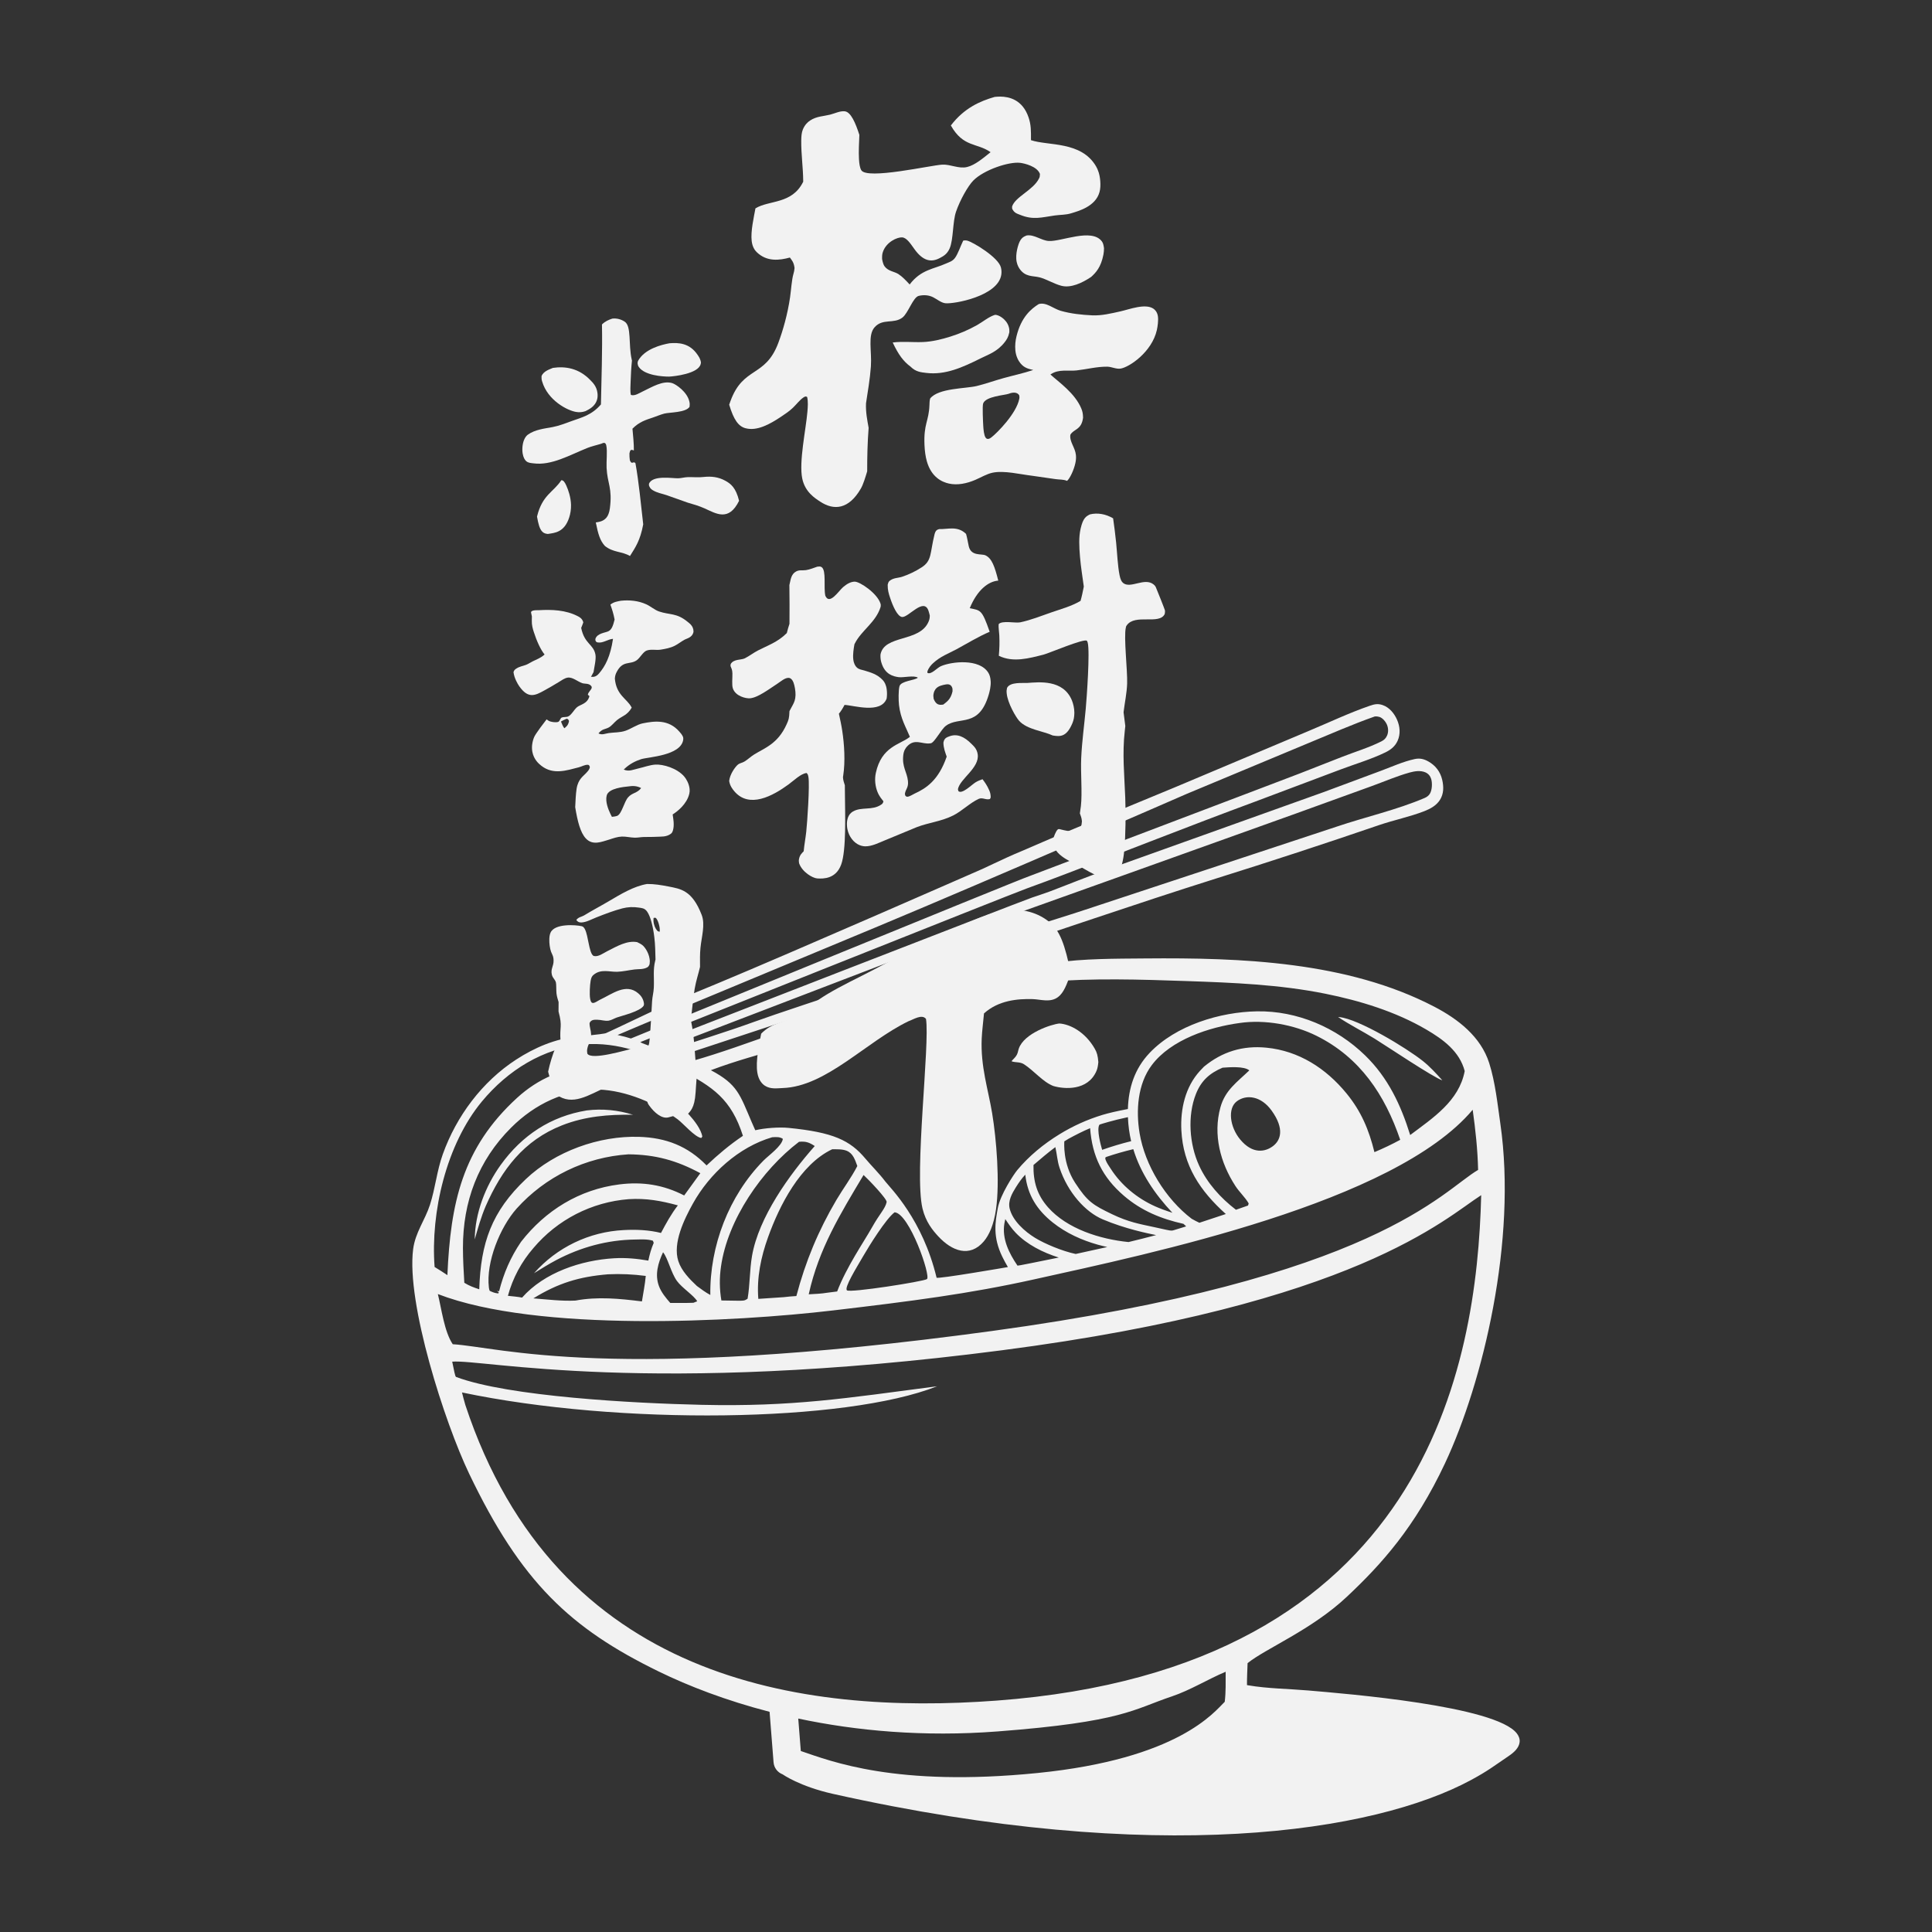 <svg width="500" height="500" viewBox="0 0 500 500" fill="none" xmlns="http://www.w3.org/2000/svg">
<rect x="0" y="0" width="500" height="500" fill="#333333" stroke="none"/>
<path fill-rule="evenodd" clip-rule="evenodd" d="M199.165 443.017C187.948 440.115 178.271 436.388 170.443 432.566C147.648 421.438 134.861 409.509 121.386 381.327C115.125 368.233 105.127 337.305 106.918 323.302C107.475 318.956 109.983 315.804 111.277 311.794C112.657 307.515 113.056 303.012 114.595 298.713C118.125 288.854 124.767 279.948 133.569 274.224C138.312 271.141 143.747 268.788 149.438 268.259C155.19 267.725 156.638 267.456 156.782 267.391C160.852 265.538 165.085 263.454 169.155 261.564C174.654 259.01 180.299 256.751 185.899 254.425C204.702 246.613 254.309 224.853 254.309 224.853C254.309 224.853 260.996 221.695 262.38 221.122C265.815 219.699 273.193 216.407 278.642 214.198C287.134 210.763 295.606 207.283 304.061 203.756L338.765 189.138C343.954 186.975 349.204 184.474 354.514 182.648C355.73 182.231 356.612 182.048 357.844 182.478C359.572 183.081 360.826 184.62 361.546 186.247C362.319 187.993 362.491 189.945 361.701 191.714C361.061 193.146 359.932 194.038 358.548 194.712C354.891 196.492 350.803 197.692 346.986 199.125L324.582 207.553C307.913 213.705 291.374 220.304 274.745 226.582C273.357 227.107 268.724 228.863 265.692 229.945C261.889 231.302 165.696 269.7 165.696 269.7C166.091 269.888 166.277 270.003 166.277 270.003C166.277 270.003 167.04 270.292 168.06 270.673C171.017 269.506 263.753 233.44 267.09 232.293C268.608 231.772 270.138 231.284 271.642 230.725C275.277 229.373 282.176 226.546 288.903 224.187L342.484 205.022L357.373 199.485C360.196 198.43 363.151 197.09 366.097 196.45C367.432 196.159 368.51 196.411 369.692 197.083C371.536 198.131 372.756 199.743 373.236 201.795C373.658 203.596 373.67 205.446 372.635 207.046C371.711 208.475 370.193 209.312 368.648 209.916C364.84 211.402 360.721 212.226 356.847 213.551C342.869 218.34 328.83 222.942 314.73 227.356C293.461 234.058 272.406 241.398 251.217 248.324L251.218 248.363C250.753 248.518 247.574 249.572 242.795 251.167C226.706 256.538 176.661 273.039 176.661 273.039C176.661 273.039 178.497 274.009 179.507 274.478C193.091 270.6 210.24 263.37 225.788 259.15C240.566 255.137 265.575 250.163 272.796 249.152C280.581 248.063 288.557 248.112 296.404 248.043C321.219 247.824 348.714 248.826 371.175 260.523C377.319 263.722 383.241 268.279 385.409 275.139C386.979 280.104 387.555 285.694 388.294 290.838C392.635 320.996 383.802 357.719 373.988 378.653C366.168 395.334 357.367 404.979 348.527 413.278C339.464 421.788 327.621 426.606 322.874 430.416C322.809 432.307 322.705 434.208 322.717 436.101L323.058 436.162C328.099 437.02 333.403 437.05 338.507 437.488C348.321 438.33 387.108 441.446 392.571 448.632C393.055 449.269 393.36 450.005 393.281 450.82C393.132 452.383 391.739 453.578 390.53 454.398C386.474 457.152 385.063 458.308 380.763 460.634C355.592 474.258 299.403 482.981 215.586 464.256C206.918 462.32 202.524 459.189 202.524 459.189C201.213 458.691 200.308 457.481 200.197 456.083L199.165 443.017ZM242.386 330.659C242.49 331.09 260.844 327.917 260.844 327.917C260.361 327.1 259.852 326.183 259.39 325.23C256.892 320.081 257.554 316.31 258.238 312.618C258.864 309.244 262.289 303.996 263.281 302.804C266.314 299.162 270.082 296.079 274.11 293.6C274.986 293.057 275.879 292.544 276.789 292.06C277.699 291.575 278.623 291.122 279.562 290.697C280.502 290.273 281.453 289.88 282.418 289.518C283.383 289.156 284.358 288.825 285.344 288.526C286.897 288.063 288.923 287.577 291.899 287.013C292.051 281.571 293.634 276.572 297.533 272.476C304.302 265.364 315.73 261.887 325.325 261.732C335.717 261.565 345.858 265.908 353.297 273.143C359.233 278.915 362.529 285.947 364.956 293.744C370.842 289.314 377.589 284.963 379.066 277.192C377.725 272.086 373.499 269.011 369.128 266.448C361.202 261.803 351.951 258.976 342.984 257.172C331.123 254.786 319.095 254.313 307.042 253.897C295.016 253.481 282.872 253.104 270.867 254.089C264.428 254.617 256.098 256.206 251.709 257.05C249.097 257.552 246.972 258.485 244.533 259.15C238.944 260.673 226.964 263.891 218.171 266.191C212.991 267.546 207.237 269.597 202.053 271.231C196.353 273.027 190.751 274.415 183.971 276.969C190.892 280.622 191.469 283.259 194.542 290.415L195.465 292.506C197.946 291.918 201.684 291.663 204.041 291.894C215.608 293.031 219.98 295.099 223.958 299.841C225.523 301.706 227.522 303.658 229.114 305.765C230.571 307.614 238.769 315.625 242.386 330.659ZM231.522 313.739C229.264 315.439 224.975 322.362 223.384 325.105C221.583 328.211 218.437 333.264 219.19 333.935C219.987 334.642 239.058 331.644 239.894 331.03C240.958 330.248 235.357 314.034 231.522 313.739ZM346.309 263.216C346.403 263.218 346.497 263.214 346.59 263.223C351.594 263.694 363.979 271.2 368.241 274.593C370.108 276.079 371.685 277.824 373.279 279.59C370.998 278.888 358.729 270.637 355.748 268.802C352.64 266.888 349.34 265.238 346.309 263.216ZM157.361 329.787C149.872 330.404 144.423 332.074 138.036 336.016C141.609 336.293 145.33 336.761 148.911 336.59C154.675 335.515 160.363 336.086 166.13 336.805C166.467 334.627 166.931 332.4 167.122 330.208C163.832 329.785 160.673 329.63 157.361 329.787ZM329.081 287.404C326.367 283.644 322.57 283.15 320.097 285.011C317.624 286.872 318.309 291.702 320.946 294.882C324.18 298.784 327.467 298.139 329.502 296.567C331.361 295.131 332.557 292.221 329.081 287.404ZM199.84 294.318C191.202 296.84 183.623 303.732 179.305 311.516C177.078 315.532 174.042 321.708 175.55 326.374C176.364 328.888 178.466 331.038 180.352 332.811C181.483 333.644 182.586 334.473 183.828 335.139C183.664 322.476 188.602 309.484 197.571 300.376C198.921 299.006 202.364 296.596 202.603 294.735C201.777 294.165 200.833 294.266 199.84 294.318ZM163.272 268.762C163.272 268.762 263.833 227.576 266.318 226.775L325.346 204.368C332.68 201.62 339.984 198.798 347.261 195.902C350.63 194.58 354.273 193.496 357.493 191.87C358.208 191.508 358.65 191.102 358.975 190.354C359.355 189.479 359.311 188.439 358.947 187.565C358.61 186.756 357.808 185.759 356.924 185.519C356.546 185.416 356.195 185.392 355.809 185.413C350.075 187.43 344.474 189.898 338.854 192.216L307.172 205.431C307.172 205.431 256.94 227.354 227.453 239.65C185.703 257.06 163.503 266.217 159.821 267.856C161.211 268.151 162.354 268.466 163.272 268.762ZM303.418 313.864C298.87 309.034 295.196 303.622 293.297 297.405C290.854 297.988 288.516 298.663 286.397 299.382L286.116 299.513C286.001 299.744 286.048 299.937 286.133 300.176C286.427 300.989 287.004 301.775 287.471 302.501C290.216 306.767 294.3 310.113 298.916 312.189C300.087 312.716 301.689 313.321 303.418 313.864ZM292.738 295.334C292.275 293.36 291.989 291.306 291.91 289.166C291.909 289.15 291.909 289.134 291.908 289.118C287.893 289.966 285.008 290.896 284.691 290.999C284.547 291.05 284.52 291.076 284.452 291.221C283.861 292.505 284.82 296.203 285.236 297.577C287.679 296.718 290.189 295.961 292.738 295.334ZM310.396 316.452L317.238 314.188C310.596 308.197 306.205 301.72 305.736 292.53C305.456 287.035 306.744 281.304 310.539 277.148C310.878 276.776 311.224 276.412 311.58 276.056C316.309 272.171 321.612 270.544 327.708 271.134C336.133 271.949 343.152 276.486 348.461 282.956C352.273 287.602 354.281 292.389 355.701 298.174C357.993 297.209 360.188 296.167 362.375 294.984C358.416 283.358 351.98 273.663 340.704 268.064C334.863 265.163 327.295 263.801 320.815 264.751C312.979 265.812 303.035 269.053 298.074 275.66C294.409 280.542 293.954 287.41 294.921 293.245C296.297 301.537 301.635 310.27 308.399 315.415C309.05 315.785 309.716 316.132 310.396 316.452ZM151.085 270.287C140.583 271.232 131.391 277.014 124.725 285.05C115.516 296.151 111.403 313.703 112.474 327.893C113.586 328.584 114.709 329.26 115.785 330.007C116.605 311.489 119.557 297.163 133.844 284.104C139.117 279.284 146.004 276.022 153.274 276.373C162.583 276.822 172.193 281.745 178.41 288.583C179.65 289.948 181.476 292.3 181.755 294.141L181.505 294.511C179.856 294.326 176.833 290.754 175.385 289.683C169.751 285.513 162.032 282.23 154.998 281.979C146.263 281.962 138.472 285.665 132.311 291.802C123.728 300.352 119.778 310.989 119.809 322.994C119.817 325.988 119.984 328.995 120.166 331.981C121.42 332.767 122.638 333.21 124.03 333.666C124.408 321.702 127.208 313.555 136.103 305.138C143.67 297.974 155.028 293.88 165.411 294.214C172.37 294.439 177.988 296.601 182.859 301.611C185.849 298.79 188.849 296.253 192.271 293.951C189.231 284.446 184.536 281.264 175.996 276.851C168.182 272.814 160.022 269.573 151.085 270.287ZM151.871 287.375C152.872 287.254 153.875 287.187 154.883 287.173C155.892 287.16 156.897 287.2 157.9 287.295C158.904 287.39 159.9 287.538 160.887 287.739C161.875 287.941 162.849 288.195 163.81 288.501C157.481 288.395 151.41 288.895 145.462 291.231C135.571 295.116 129.848 302.696 125.689 312.17C124.5 314.964 123.68 317.848 122.862 320.763C122.92 313.962 125.642 306.953 129.586 301.476C135.106 293.81 142.529 288.901 151.871 287.375ZM274.011 325.449C269.894 324.157 265.78 322.091 262.861 319.043C261.814 317.95 260.997 316.751 260.168 315.494C260.08 315.881 259.991 316.269 259.928 316.661C259.287 320.625 261.139 324.343 263.328 327.548L264.147 327.426C264.147 327.426 268.206 326.654 274.011 325.449ZM206.79 295.495C197.152 302.81 188.302 315.675 186.594 327.777C186.378 329.234 186.278 330.699 186.295 332.172C186.311 333.645 186.444 335.108 186.692 336.56L191.293 336.631C192.291 336.594 192.658 336.697 193.48 336.095C194.098 332.445 193.988 328.712 194.626 325.017C196.352 315.031 204.267 304.039 210.857 296.593C209.394 295.634 208.535 295.335 206.79 295.495ZM257.918 440.116C369.235 431.855 382.237 353.175 383.332 309.31C374.009 315.241 351.095 337.527 259.264 349.454C167.525 361.37 125.151 351.747 117.033 352.395C117.499 354.612 117.766 356.251 118.031 356.35C131.597 361.447 164.105 363.176 181.532 363.567C205.164 364.104 218.938 361.853 242.512 358.769C218.785 368.161 160.194 368.905 119.566 360.365C119.533 360.345 120.295 363.197 120.428 363.6C144.03 434.989 207.379 443.866 257.918 440.116ZM316.398 276.318C313.074 277.73 310.894 279.638 309.52 283.084C307.261 288.75 307.804 296.122 310.314 301.615C312.405 306.191 315.898 310.046 319.861 313.086L322.99 311.992L323.158 311.441C322.241 309.853 320.764 308.531 319.737 306.956C315.821 300.949 313.888 293.658 315.843 286.58C317.078 282.11 320.17 280.049 323.321 277.014C321.966 275.881 318.118 276.196 316.398 276.318ZM267.49 331.13C250.758 334.839 235.954 336.734 215.618 339.135C190.092 342.148 139.136 344.862 113.316 334.902C114.255 338.651 114.98 344.64 117.17 347.885C129.445 348.619 157.646 357.965 256.674 344.467C356.362 330.88 373.191 308.183 382.533 302.775C382.419 297.572 381.85 292.357 381.131 287.206C360.865 311.288 298.057 324.352 267.49 331.13ZM268.445 458.859C305.061 455.191 314.293 443.009 316.962 440.422C317.276 437.854 317.191 435.231 317.199 432.647C312.594 434.586 307.998 437.448 303.256 439.033C293.276 442.368 290.649 445.614 258.157 448.095C239.02 449.556 221.618 447.948 206.585 444.762L206.684 446.008L207.249 453.161C215.027 455.788 231.829 462.526 268.445 458.859ZM162.694 310.343C162.104 310.388 161.516 310.449 160.929 310.524C160.341 310.599 159.756 310.689 159.174 310.792C158.591 310.897 158.011 311.015 157.435 311.148C156.858 311.281 156.285 311.428 155.715 311.588C155.146 311.75 154.581 311.925 154.02 312.114C153.458 312.303 152.903 312.506 152.352 312.723C151.802 312.939 151.257 313.169 150.717 313.413C150.178 313.656 149.644 313.913 149.118 314.183C148.591 314.454 148.071 314.736 147.559 315.032C147.046 315.327 146.541 315.636 146.044 315.957C145.547 316.277 145.057 316.61 144.576 316.955C144.096 317.3 143.623 317.657 143.16 318.025C142.697 318.393 142.242 318.773 141.798 319.164C141.354 319.555 140.919 319.956 140.495 320.369C140.07 320.781 139.656 321.204 139.252 321.637C138.848 322.069 138.455 322.512 138.074 322.964C137.686 323.409 137.31 323.865 136.947 324.332C136.584 324.798 136.235 325.274 135.9 325.76C135.564 326.246 135.242 326.741 134.934 327.246C134.627 327.75 134.334 328.263 134.054 328.784C133.776 329.305 133.512 329.833 133.264 330.369C133.015 330.905 132.782 331.448 132.563 331.997C132.346 332.545 132.143 333.1 131.957 333.661C131.771 334.221 131.6 334.787 131.445 335.357C132.667 335.491 133.908 335.584 135.114 335.816C140.861 329.308 150.422 326.137 158.903 325.639C161.923 325.462 164.817 325.731 167.79 326.247C168.123 324.624 168.526 323.191 169.182 321.658L168.971 321.098C167.52 320.643 165.865 320.771 164.356 320.791C157.185 320.886 150.298 322.768 143.964 326.105C141.997 327.142 140.104 328.339 138.209 329.501C138.574 329.088 138.949 328.685 139.334 328.291C139.719 327.896 140.113 327.512 140.517 327.138C140.921 326.763 141.334 326.399 141.755 326.045C142.178 325.691 142.609 325.348 143.048 325.016C143.487 324.684 143.934 324.362 144.39 324.052C144.845 323.742 145.307 323.443 145.778 323.156C146.248 322.869 146.725 322.594 147.209 322.331C147.693 322.068 148.183 321.816 148.679 321.578C149.175 321.339 149.678 321.113 150.186 320.899C150.693 320.686 151.205 320.484 151.723 320.296C152.241 320.108 152.763 319.933 153.29 319.771C153.816 319.609 154.346 319.46 154.88 319.324C155.414 319.189 155.951 319.066 156.49 318.957C157.031 318.849 157.573 318.753 158.118 318.671C158.663 318.589 159.209 318.521 159.757 318.466C160.305 318.411 160.855 318.37 161.405 318.344C164.604 318.163 167.947 318.308 171.065 319.089C172.382 316.605 173.706 314.177 175.431 311.948C171.07 310.757 167.217 310.059 162.694 310.343ZM223.49 304.087C217.451 314.206 211.885 323.21 209.297 334.966C210.933 334.879 212.559 334.819 214.176 334.546L216.654 334.231C219.075 327.877 223.537 321.45 225.644 317.697C227.739 313.962 229.051 312.887 229.464 311.104C229.638 310.35 224.848 305.332 223.49 304.087ZM171.598 324.083C170.312 326.872 169.416 329.861 170.551 332.882C171.163 334.508 172.332 335.905 173.464 337.197C175.458 337.2 177.457 337.229 179.451 337.157L180.439 336.773C179.64 335.32 176.52 333.328 175.204 331.528C173.663 329.422 172.833 325.56 171.598 324.083ZM215.367 297.429C207.077 301.365 201.717 311.99 198.77 320.195C196.92 325.344 195.814 330.664 196.251 336.148L202.866 335.702C203.941 335.591 205.021 335.455 206.101 335.414C208.441 326.509 211.78 318.48 216.453 310.558C218.188 307.617 220.319 304.79 221.874 301.768C221.29 300.212 220.81 298.504 219.12 297.82C217.984 297.361 216.576 297.439 215.367 297.429ZM170.818 271.689C171.296 271.861 171.745 272.022 172.123 272.152C179.933 269.503 187.622 267.198 195.379 264.378C205.715 260.622 249.838 246.432 251.35 245.332C260.511 241.589 271.362 238.59 280.884 235.426L345.981 213.917C353.412 211.41 361.496 209.596 368.68 206.522C369.235 206.285 369.727 205.943 370.049 205.416C370.642 204.445 370.715 202.641 370.382 201.573C370.143 200.809 369.648 200.229 368.918 199.898C367.654 199.328 366.099 199.572 364.812 199.93C361.48 200.856 358.243 202.268 354.991 203.445L335.507 210.496C312.562 218.723 263.068 236.438 262.18 236.734C260.783 237.201 171.856 271.335 170.818 271.687V271.689ZM306.286 316.731C300.56 315.454 295.449 313.39 290.875 309.468C285.319 304.705 282.664 299.258 282.12 291.973C280.215 292.77 278.355 293.723 276.541 294.712L275.446 295.379C275.433 295.678 274.99 301.1 278.214 306.064C281.436 311.026 282.905 311.88 287.84 314.254C292.053 316.281 295.043 316.794 298.547 317.548C301.655 318.218 302.742 318.519 303.272 318.475C303.362 318.467 303.481 318.446 303.619 318.416C304.674 318.107 305.677 317.802 306.615 317.5C306.635 317.493 306.652 317.487 306.667 317.482L306.977 317.378C306.746 317.164 306.515 316.948 306.286 316.731ZM299.204 319.642C297.109 319.215 291.238 318.04 285.406 315.578C280.892 313.673 276.344 308.638 274.201 302.192C273.626 300.462 273.534 298.641 273.125 296.871C271.152 298.331 269.333 299.915 267.465 301.5C267.384 305.777 268.373 309.223 271.24 312.462C276.156 318.016 284.679 320.71 292.059 321.442C294.511 320.852 296.924 320.248 299.204 319.642ZM286.558 322.728C285.742 322.536 284.922 322.354 284.115 322.126C279.935 320.953 275.888 319.113 272.48 316.403C268.347 313.116 265.925 309.268 265.341 304.005C264.418 304.96 263.629 306.124 262.923 307.248C261.91 308.861 260.826 310.789 261.294 312.75C262.052 315.93 265.216 318.726 267.887 320.363C270.361 321.88 274.914 323.8 278.391 324.527C280.973 323.975 283.743 323.368 286.558 322.728ZM162.639 298.737C161.953 298.782 161.268 298.843 160.585 298.921C159.902 298.999 159.222 299.093 158.543 299.204C157.865 299.315 157.189 299.441 156.517 299.585C155.845 299.728 155.176 299.888 154.512 300.064C153.847 300.239 153.187 300.431 152.532 300.639C151.876 300.845 151.226 301.069 150.582 301.308C149.937 301.547 149.299 301.802 148.667 302.072C148.034 302.342 147.409 302.627 146.791 302.927C146.173 303.227 145.562 303.542 144.959 303.871C144.355 304.201 143.761 304.546 143.174 304.905C142.587 305.262 142.01 305.635 141.441 306.022C140.873 306.409 140.315 306.808 139.766 307.222C139.216 307.635 138.677 308.062 138.149 308.502C137.62 308.941 137.103 309.393 136.595 309.857C136.089 310.323 135.594 310.799 135.111 311.287C134.627 311.776 134.155 312.276 133.696 312.787C129.402 317.629 125.737 326.656 126.523 333.212C126.574 333.639 126.612 333.707 126.732 334.063C127.511 334.437 128.085 334.67 128.966 334.738L129.096 334.455L128.62 334.107L129.171 334.174C130.351 329.497 132.124 325.391 134.838 321.389C141.166 313.253 149.924 307.838 160.258 306.528C166.267 305.766 171.693 306.619 177.066 309.384L181.242 303.623C175.101 300.305 169.612 298.808 162.639 298.737Z" fill="#F2F2F2"/>
<path d="M274.171 264.879C277.03 265.068 280.886 267.136 283.336 271.427C283.872 272.365 284.11 273.142 284.251 274.856C284.153 275.841 284.051 276.492 283.761 277.166C281.517 282.389 275.379 281.878 272.607 281.057C269.911 280.03 267.613 277.113 265.008 275.427C263.993 274.77 262.861 275.028 261.817 274.675C261.831 274.348 263.026 273.655 263.375 272.439C263.473 272.098 263.55 271.708 263.658 271.391C265.032 267.376 272.144 265.068 274.171 264.879Z" fill="#F2F2F2"/>
<path d="M260.127 235.495C263.828 235.226 267.793 235.678 271.37 238.445C274.339 240.744 275.626 244.565 277.104 251.8C276.122 254.793 275.282 256.938 273.821 258.038C271.804 259.554 269.315 258.624 267.235 258.567C263.304 258.458 258.395 258.9 254.657 262.268C254.478 264.341 254.165 266.652 254.069 268.729C253.735 275.995 255.745 281.919 256.768 288.111C257.878 294.827 258.781 305.9 257.766 312.967C257.192 316.969 255.997 319.642 254.592 321.285C250.962 325.534 246.35 323.802 242.776 319.918C241.407 318.431 239.574 316.238 238.742 312.758C236.557 303.614 240.69 270.231 239.645 263.69C238.594 262.352 236.348 263.877 235.165 264.271C224.184 269.548 213.838 281.203 202.567 281.585C201.06 281.638 199.421 281.935 197.944 280.975C197.256 280.526 196.32 279.56 196.002 277.624C195.506 274.609 196.497 270.139 196.989 267.514C199.841 264.6 202.769 264.761 205.691 262.955C208.504 261.218 211.276 258.98 214.094 257.293C218.06 254.92 222.081 253.071 226.069 250.976C231.846 247.938 237.59 244.789 243.391 242.096C249.01 239.487 254.435 236.694 260.127 235.495Z" fill="#F2F2F2"/>
<path d="M265.704 60.939C267.638 60.617 269.49 62.247 271.412 62.366C274.683 62.569 282.496 58.965 285.142 62.443C285.474 62.88 285.59 63.335 285.718 64.266C285.702 64.902 285.663 65.385 285.554 65.943C284.922 69.184 283.583 70.583 282.394 71.663C280.05 73.248 277.131 74.589 274.711 73.968C272.814 73.482 270.937 72.288 269.039 71.78C267.347 71.328 265.304 71.797 263.772 69.42C263.44 68.904 263.065 68.078 263.01 66.962C262.955 65.847 263.152 64.807 263.384 63.94C263.985 61.69 264.761 61.295 265.704 60.939Z" fill="#F2F2F2"/>
<path d="M257.471 81.494C258.326 81.36 260.411 82.566 261.015 84.42C261.22 85.049 261.227 85.223 261.213 86.008C260.933 87.326 260.489 87.949 260.001 88.573C258.06 91.051 255.836 91.718 253.748 92.762C249.007 95.134 244.597 97.089 239.758 96.514C238.329 96.344 237.001 96.244 235.644 94.882C233.817 93.528 232.539 91.84 231.031 88.64C233.632 88.296 236.245 88.633 238.848 88.521C241.242 88.418 243.654 87.838 246.032 87.087C248.308 86.367 250.61 85.403 252.856 84.136C254.339 83.299 255.819 82.044 257.321 81.54C257.371 81.523 257.421 81.509 257.471 81.494Z" fill="#F2F2F2"/>
<path d="M268.817 78.698C270.769 78.121 272.607 79.901 274.532 80.444C277.21 81.201 279.926 81.474 282.617 81.608C285.082 81.73 287.556 81.118 290.011 80.571C292.285 80.065 296.409 78.443 298.52 79.899C298.906 80.166 299.51 80.753 299.671 81.893C299.816 82.932 299.59 84.549 299.39 85.43C298.103 91.096 292.31 94.997 290.043 95.386C288.887 95.584 287.716 94.913 286.556 94.897C283.92 94.862 281.247 95.569 278.609 95.866C276.478 96.106 274.063 95.462 271.994 96.824C271.946 96.856 271.899 96.89 271.851 96.923C274.017 98.893 278.181 101.744 279.836 105.709C280.127 106.407 280.269 106.994 280.296 108.09C279.891 111.32 277.928 110.949 277.013 112.506C276.726 114.303 278.251 115.79 278.446 117.759C278.521 118.508 278.45 119.155 278.311 119.819C277.933 121.629 276.852 123.904 276.146 124.447C275.178 124.037 274.178 124.144 273.202 123.999L267.126 123.126C264.063 122.769 259.86 121.703 256.866 122.336C255.376 122.651 253.901 123.547 252.426 124.182C250.229 125.127 247.797 125.642 245.581 125.147C243.796 124.748 241.059 123.534 239.875 119.415C239.522 118.189 239.324 116.726 239.257 115.177C239.017 109.615 240.376 109.1 240.54 104.834C240.568 104.111 240.564 103.726 240.729 103.122C242.89 100.416 249.906 100.601 252.783 99.898C255.073 99.338 257.351 98.515 259.638 97.877C262.229 97.155 264.815 96.615 267.403 95.752C266.262 95.467 265.114 95.293 264.053 93.974C263.561 93.361 262.93 92.245 262.778 90.697C262.649 89.385 262.799 88.149 263.064 87.052C264.269 82.075 266.83 79.945 268.817 78.698ZM261.234 101.845L261.066 101.907C259.951 102.298 255.063 102.569 254.432 104.434C254.201 105.119 254.405 109.153 254.459 110.131C254.521 111.261 254.664 112.605 255.047 113.217C255.467 113.888 256.148 113.536 256.588 113.18C258.128 111.985 263.068 106.97 263.791 103.213C263.869 102.807 263.834 102.88 263.788 102.359C263.269 101.311 261.858 101.6 261.234 101.845Z" fill="#F2F2F2"/>
<path d="M257.43 25.08C257.927 25.029 258.425 25.003 258.923 25C261.073 25.032 264.61 25.717 266.193 30.381C266.847 32.31 266.825 33.804 266.813 36.276C271.303 37.785 279.783 36.485 283.637 43.011C284.161 43.898 284.615 45.134 284.746 46.85C284.826 47.889 284.788 48.837 284.549 49.712C283.519 53.491 278.994 54.645 277.235 55.195C275.817 55.639 274.389 55.565 272.965 55.766C269.546 56.249 267.392 57.008 263.935 55.573C263.287 55.305 262.464 55.148 261.937 53.984L261.932 53.438C262.74 50.924 267.4 49.212 268.89 46.2C269.1 45.776 269.107 45.69 269.135 45.019C268.427 43.028 265.05 42.263 264.013 42.142C261.075 41.798 254.634 43.961 251.905 46.709C250.507 48.116 248.461 51.779 247.43 54.755C246.519 57.385 246.761 61.963 245.783 64.254C245.115 65.818 244.085 66.314 243.247 66.768C240.895 68.041 238.794 67.462 236.642 64.456C235.624 63.033 234.65 61.514 233.476 61.433C232.232 61.348 229.368 62.608 228.489 65.207C228.279 65.827 228.276 66.23 228.286 67.04C228.43 67.824 228.63 68.522 228.921 68.919C229.87 70.213 231.434 70.246 232.493 70.923C233.498 71.566 234.46 72.59 235.419 73.623C238.369 69.727 241.654 69.652 244.836 68.197C245.569 67.862 246.485 67.656 247.153 66.746C247.917 65.707 248.588 63.693 249.274 62.276C249.629 62.194 249.984 62.197 250.339 62.283C251.72 62.609 258.472 66.621 259.05 69.27C259.184 69.885 259.234 70.391 259.134 71.079C258.321 76.673 246.85 78.726 244.658 78.478C243.572 78.356 242.562 77.471 241.5 76.931C240.32 76.33 238.954 76.283 237.761 76.575C236.293 76.935 235.031 81.046 233.558 82.176C231.288 83.918 228.474 82.316 226.356 84.685C224.506 86.753 225.664 90.848 225.384 94.854C225.158 98.092 224.576 101.323 224.124 104.37C224.02 106.704 224.442 108.689 224.799 110.725C224.511 114.542 224.422 118.073 224.427 121.974C223.978 123.491 223.398 125.382 222.799 126.421C219.649 131.885 215.789 132.162 212.247 129.809C210.926 128.931 208.352 127.367 207.623 123.851C206.726 119.53 208.577 111.119 208.958 106.542C209.069 105.201 209.163 103.982 208.896 102.763C208.55 102.481 208.243 102.649 207.9 102.881C206.994 103.495 206.12 104.647 205.238 105.497C204.247 106.452 203.208 107.13 202.189 107.812C199.259 109.774 195.926 111.636 192.918 110.819C191.094 110.324 189.883 108.632 188.712 104.726L189.013 103.888C192.306 94.733 198.031 97.785 201.414 88.776C202.625 85.55 203.832 81.32 204.464 76.965C204.726 75.16 204.903 72.341 205.342 70.882C205.497 70.367 205.561 70.036 205.628 69.368C205.446 67.834 204.908 67.338 204.42 66.651C201.705 67.39 198.463 67.792 195.851 65.265C195.344 64.775 194.719 63.911 194.537 62.388C194.235 59.857 195.101 56.177 195.507 53.929C199.052 51.734 204.98 52.923 207.871 47.026C207.87 46.962 207.869 46.897 207.868 46.833C207.839 43.29 207.324 39.894 207.362 36.416C207.374 35.3 207.448 34.317 207.763 33.548C208.272 32.303 209.004 31.616 209.656 31.185C211.325 30.082 213.102 30.1 214.806 29.676C216.049 29.366 217.397 28.665 218.641 28.808C220.204 28.988 221.415 31.829 222.402 34.908C222.332 36.917 222.185 39.172 222.303 41.175C222.371 42.342 222.514 43.378 222.891 44.036C224.345 46.572 240.846 42.763 243.859 42.607C245.995 42.497 248.14 43.744 250.277 43.226C252.329 42.729 254.391 40.964 256.364 39.384C252.817 36.901 249.3 38.19 246.081 32.473C249.521 27.949 253.673 26.157 257.43 25.08Z" fill="#F2F2F2"/>
<path d="M265.896 176.744C268.821 176.544 275.143 175.763 277.403 181.249C277.714 182.003 278.051 183.26 278.044 184.466C278.037 185.607 277.845 186.42 277.543 187.145C276.015 190.812 274.326 190.647 272.439 190.34C270.056 189.207 265.798 188.829 263.744 186.539C262.906 185.605 260.775 181.965 260.536 179.463C260.469 178.758 260.504 178.611 260.625 178.022C261.443 176.411 264.752 176.829 265.896 176.744Z" fill="#F2F2F2"/>
<path d="M282.068 133.125C284.04 132.646 286.143 133.011 288.075 134.146C288.366 136.218 288.641 138.306 288.856 140.449C289.126 143.139 289.255 146.431 289.745 148.874C289.953 149.911 290.227 150.503 290.636 150.849C292.556 152.476 296.206 149.341 298.558 151.262C298.748 151.416 298.963 151.621 299.123 151.957C299.313 152.356 301.44 157.709 301.475 157.926C301.54 158.327 301.478 158.515 301.432 158.899C300.059 161.8 293.731 158.748 291.588 161.861C291.427 162.094 291.459 162.004 291.366 162.411C290.787 164.915 291.81 173.41 291.703 176.878C291.626 179.377 291.056 181.934 290.778 184.343L291.23 187.895C291.184 188.317 291.139 188.741 291.092 189.162C290.416 195.079 290.985 200.467 291.211 206.373C291.371 210.515 291.321 216.03 290.959 220.076C290.733 222.61 290.212 224.749 289.375 226.007C288.706 227.012 287.942 227.307 287.191 227.333C284.433 227.429 281.557 225.339 278.858 223.889C277.343 223.074 275.739 222.461 274.269 221.167C273.625 220.6 272.908 219.827 272.585 218.079C272.583 217.394 272.583 217.01 272.768 216.498C273.054 215.704 273.552 214.591 273.967 214.567C274.03 214.563 274.092 214.568 274.154 214.569C275.496 214.866 278.578 215.922 279.695 213.937C279.912 213.55 279.948 213.229 280.004 212.562C279.934 211.663 279.694 211.134 279.471 210.5C279.567 209.879 279.666 209.25 279.737 208.601C280.124 205.093 279.641 200.102 279.815 196.194C280.01 191.829 280.609 187.681 280.991 183.425C281.242 180.618 282.106 168.689 281.501 166.321C281.474 166.218 281.351 165.893 281.293 165.835C280.607 165.15 271.417 169.078 270.08 169.416C266.327 170.363 262.215 171.537 258.494 169.713C258.659 167.863 258.704 166.366 258.622 164.459C258.586 163.634 258.366 162.241 258.453 161.535C259.31 160.503 262.801 161.317 264.02 161.061C266.779 160.483 269.536 159.372 272.281 158.42C274.732 157.57 277.227 156.923 279.644 155.506C279.98 154.344 280.229 153.11 280.488 151.813C280.145 149.174 279.727 146.829 279.498 144.062C279.289 141.532 279.141 139.008 279.688 136.704C280.311 134.075 281.032 133.654 282.068 133.125Z" fill="#F2F2F2"/>
<path d="M243.041 136.928C245.368 137.003 247.779 136.019 250.013 138.17C250.32 139.189 250.461 140.29 250.716 141.374C251.34 144.019 254.011 143.23 255.057 143.731C256.697 144.516 257.44 146.64 258.349 150.263C255.793 150.461 252.926 152.643 250.971 157.394C253.765 158.015 254.086 157.628 256.127 163.504C253.236 164.724 250.405 166.478 247.538 168.031C245.524 169.122 243.406 169.836 241.457 171.654C240.973 172.106 240.351 172.759 239.999 173.797L240.025 174.142C240.995 174.67 242.499 172.84 243.512 172.402C246.274 171.208 253.445 170.359 255.775 174.099C256.094 174.611 256.321 175.273 256.388 176.315C256.467 177.549 256.127 178.948 255.862 179.84C253.309 188.447 248.266 185.283 244.814 187.822C243.543 188.757 241.867 192.197 240.868 192.366C240.814 192.374 240.76 192.373 240.707 192.381C238.661 192.688 236.73 190.996 234.742 193.188C234.364 193.605 233.906 194.252 233.769 195.406C233.404 198.488 234.727 199.772 234.975 202.096C235.168 203.911 234.359 204.148 234.182 205.484L234.299 205.923C234.498 206.13 234.653 206.214 234.867 206.191C235.482 206.124 236.108 205.657 236.717 205.376C239.651 204.023 242.875 201.997 245.002 195.819C244.658 194.792 244.165 193.629 244.156 192.173C244.253 191.745 244.32 191.548 244.487 191.31C244.803 190.86 245.285 190.728 245.638 190.587C247.643 189.785 249.548 190.612 251.441 192.541C251.932 193.04 252.828 193.77 253.032 195.226C253.526 198.755 248.43 201.534 247.911 204.235L248.022 204.725C248.935 205.648 251.417 203.141 252.413 202.505C253.031 202.115 253.645 201.878 254.272 201.66C254.882 202.452 255.479 203.307 255.999 204.508C256.247 205.079 256.367 205.472 256.391 206.367L256.209 206.778C255.243 207.125 254.276 206.304 253.302 206.743C251.086 207.742 248.937 209.91 246.724 211.024C243.582 212.607 240.373 212.861 237.221 214.079L229.105 217.439C227.394 218.132 225.633 219.058 223.902 219.03C222.663 219.009 221.102 218.332 220.03 216.506C219.674 215.9 219.266 214.923 219.196 213.706C219.152 212.955 219.195 212.508 219.356 211.896C219.642 210.812 220.283 210.283 220.731 210.02C222.949 208.722 225.747 209.828 228.055 208.233C228.29 208.071 228.503 207.96 228.632 207.376C228.385 207.072 228.14 206.754 227.897 206.422C227.334 205.64 226.709 204.385 226.527 202.618C226.434 201.721 226.493 200.833 226.664 200.038C228.132 193.199 232.881 192.711 235.335 190.804L235.48 190.689C234.525 188.33 233.054 185.996 232.659 182.464C232.522 181.235 232.495 178.647 232.788 177.591C233.171 176.215 236.702 176.101 237.546 175.39C236.507 174.695 233.811 175.424 232.559 175.246C231.204 175.052 229.065 174.593 228.124 171.554C227.91 170.863 227.837 170.335 227.867 169.403C228.848 164.197 238.035 166.281 240.307 160.888C240.524 160.372 240.607 160.086 240.63 159.303C240.524 158.875 240.415 158.428 240.286 158.052C239.071 154.526 235.111 159.831 233.467 159.68C232.287 159.573 231.09 156.972 230.327 154.62C230.012 153.649 229.707 152.711 229.734 151.338C229.882 150.755 229.963 150.552 230.213 150.34C231.198 149.508 232.419 149.615 233.446 149.272C235.137 148.707 236.879 147.904 238.538 146.821C241.222 145.069 240.631 143.243 241.854 138.298C242.137 137.155 242.59 137.092 243.041 136.928ZM244.098 177.269C243.41 177.48 242.028 177.675 241.63 179.442C241.501 180.017 241.556 180.28 241.628 180.854C242.261 182.474 243.133 182.46 243.945 182.366L244.121 182.344C244.94 181.662 246.031 181.099 246.51 178.935C246.506 178.544 246.542 178.278 246.433 177.984C245.931 176.644 244.73 177.185 244.098 177.269Z" fill="#F2F2F2"/>
<path d="M211.516 146.655C211.885 146.619 212.291 146.519 212.651 146.783C213.892 147.693 213.117 151.879 213.588 154.164C214.677 156.717 217.041 152.928 218.201 151.939C219.172 151.111 220.182 150.538 221.201 150.533C222.543 150.524 227.037 153.543 227.872 156.21C227.981 156.555 227.939 156.497 227.913 157.023C226.707 161.053 222.966 163.096 221.229 166.534C221.194 166.603 221.159 166.676 221.124 166.746C220.927 167.848 220.679 169.409 220.83 170.653C220.964 171.76 221.371 172.399 221.747 172.745C222.337 173.29 223.044 173.326 223.661 173.518C225.227 174.008 227.013 174.439 228.482 176.033C228.898 176.485 229.319 177.193 229.481 178.413C229.588 179.213 229.578 180.021 229.461 180.802C227.929 184.82 220.924 182.527 218.568 182.431C218.092 183.343 217.635 184.06 217.104 184.706C217.422 186.154 217.726 187.516 217.966 189.084C218.515 192.671 218.783 197.05 218.221 200.738L218.16 201.128C218.197 201.971 218.455 202.599 218.646 203.223C218.654 203.889 218.66 204.555 218.664 205.221C218.698 210.426 219.075 220.018 217.687 223.775C216.351 227.396 213.204 227.467 211.464 227.333C210.308 227.245 207.596 225.7 206.799 223.39C206.76 222.982 206.701 222.774 206.773 222.37C206.982 221.204 207.583 220.764 207.993 220.307C208.151 218.579 208.475 216.95 208.66 215.221C208.924 212.749 209.585 203.146 209.217 201.081C209.089 200.363 208.995 200.332 208.741 200.049C207.198 200.248 205.517 201.958 204.025 203.046C200.014 205.967 193.908 209.342 190.036 204.773C189.591 204.247 188.89 203.366 188.712 202.099C188.904 200.355 190.215 198.587 190.822 198.009C191.409 197.45 192.015 197.472 192.617 197.113C193.459 196.612 194.281 195.821 195.123 195.293C197.901 193.555 201.292 192.53 203.572 187.461C204.115 186.253 204.235 185.957 204.315 184.029C204.617 183.476 204.921 182.925 205.218 182.351C205.537 181.733 205.853 181.049 205.882 179.871C205.908 178.791 205.645 177.455 205.377 176.705C205.055 175.806 204.539 175.443 204.094 175.43C203.119 175.4 202.094 176.349 201.148 176.963C199.087 178.303 196.119 180.568 194.078 180.721C193.065 180.797 190.364 180.213 189.667 178.164C189.35 177.234 189.581 175.434 189.545 174.263C189.514 173.256 189.301 173.019 189.051 172.362L189.095 171.87C189.871 170.497 191.778 170.869 192.774 170.364C193.907 169.79 195.018 168.934 196.149 168.346C198.642 167.049 201.23 166.228 203.625 163.84C203.829 162.964 204.067 162.218 204.316 161.44C204.347 158.095 204.34 154.75 204.292 151.406C204.397 150.902 204.502 150.392 204.627 149.923C204.955 148.689 205.48 148.222 206.002 147.912C206.815 147.429 207.742 147.682 208.576 147.548C209.559 147.391 210.539 147 211.516 146.655Z" fill="#F2F2F2"/>
<path d="M145.271 124.278C145.796 124.259 146.159 124.776 146.562 125.668C147.093 126.846 147.719 128.662 147.777 130.627C147.813 131.851 147.605 132.993 147.319 133.886C146.056 137.827 143.524 137.908 141.765 138.19C141.295 138.124 140.814 138.059 140.365 137.617C139.632 136.897 139.302 135.531 138.979 133.694C140.354 128.023 143.245 127.389 145.271 124.278Z" fill="#F2F2F2"/>
<path d="M173.283 88.835C175.599 88.65 178.482 88.746 180.564 91.875C180.855 92.312 181.305 92.933 181.406 93.863C181.378 93.996 181.354 94.139 181.321 94.263C180.667 96.719 174.532 97.404 173.172 97.463C171.38 97.474 166.804 97.133 165.322 94.968C165.13 94.687 165.066 94.493 165 93.931L165.106 93.434C166.789 90.291 171.226 89.197 173.283 88.835Z" fill="#F2F2F2"/>
<path d="M143.089 95.212C146.269 94.74 149.805 95.263 152.804 98.397C153.378 98.995 154.409 99.953 154.623 101.715C154.687 102.239 154.674 102.805 154.558 103.268C154.059 105.273 152.325 105.976 151.525 106.405C151.121 106.546 150.715 106.634 150.309 106.668C149.902 106.702 149.495 106.683 149.089 106.61C146.855 106.251 141.741 103.635 140.301 98.704C140.157 98.21 140.128 97.99 140.147 97.365C140.608 96.02 142.41 95.533 143.089 95.212Z" fill="#F2F2F2"/>
<path d="M182.175 123.434C184.032 123.24 185.867 123.405 187.696 124.407C189.1 125.176 190.438 126.172 191.274 129.607C188.567 135.104 185.314 132.891 182.276 131.541C180.863 130.913 179.426 130.5 178.003 130.09L172.45 128.126C171.31 127.742 170.095 127.563 168.975 126.887C168.677 126.707 168.274 126.438 168.041 125.862C167.92 125.563 167.958 125.71 167.951 125.212C168.857 122.889 174.054 123.822 175.511 123.78C176.348 123.756 177.182 123.501 178.019 123.482C179.406 123.45 180.788 123.605 182.175 123.434Z" fill="#F2F2F2"/>
<path d="M158.461 82.456C159.509 82.334 160.66 82.572 161.68 83.253C163.468 84.447 162.595 89.092 163.491 93.07L163.55 93.326C163.358 95.103 163.27 96.912 163.206 98.755C163.173 99.693 163.049 101.436 163.278 102.207C164.278 102.552 165.435 101.732 166.426 101.262C168.819 100.127 171.5 98.443 173.925 99.135C174.952 99.429 177.863 101.455 178.402 103.912C178.535 104.513 178.513 104.651 178.455 105.287C177.453 106.813 173.305 106.678 171.905 107.042C170.932 107.295 169.964 107.722 168.993 108.049C167.149 108.669 165.439 109.158 163.681 110.948C163.828 112.609 164.077 114.875 164.04 116.578C163.811 116.501 163.53 116.367 163.303 116.458C163.08 116.548 163.017 116.825 162.903 117.314C162.882 118.033 162.917 118.421 163.003 119.104C163.512 120.452 163.927 119.195 164.452 119.874C165.33 124.7 165.871 130.535 166.464 135.699C165.677 139.916 164.466 141.61 163.041 143.89C160.877 142.647 158.703 143.029 156.545 141.291C155.312 139.937 154.816 138.317 154.192 135.21C155.081 135.058 156.133 134.94 156.959 133.947C157.351 133.476 157.689 132.685 157.837 131.548C158.524 126.259 157.178 125.16 156.984 121.07C156.905 119.403 157.211 116.807 156.92 115.345C156.702 114.246 156.043 114.679 155.682 114.802C154.473 115.211 153.251 115.437 152.047 115.917C147.416 117.768 142.717 120.553 138.016 119.908C137.438 119.828 136.763 119.829 136.204 119.367C135.826 119.054 135.424 118.378 135.259 117.339C135.148 116.636 135.162 115.883 135.268 115.183C135.492 113.72 136.079 112.88 136.605 112.495C138.463 111.134 141.086 110.896 143.027 110.524C144.688 110.204 146.337 109.555 147.987 108.957C150.545 108.03 153.122 107.458 155.522 104.665C155.654 97.619 155.921 91.08 155.791 83.963C156.664 83.114 157.546 82.763 158.461 82.456Z" fill="#F2F2F2"/>
<path d="M167.451 228.776C169.304 228.753 171.143 229.059 172.991 229.42C176.163 230.041 179.127 230.387 181.594 236.775C182.562 239.282 181.554 242.487 181.28 245.307C181.121 246.938 181.15 248.563 181.168 250.23C180.716 252.165 180.152 253.774 179.785 255.878C179.347 258.39 179.157 261.273 178.775 263.872C179.961 269.558 179.623 272.801 180.43 278.138C180.095 279.959 180.14 282.246 179.876 284.173C179.431 287.426 178.259 287.88 177.234 289.145C175.67 288.115 174.468 288.853 172.898 289.197C171.287 289.548 169.38 288.045 167.96 286.034C167.66 285.609 167.5 285.271 167.395 284.373C167.44 283.873 167.486 283.652 167.617 283.305C167.708 283.067 167.772 282.899 167.844 282.608C167.922 282.292 167.883 282.214 167.857 281.862C167.362 280.315 166.02 280.689 165.3 280.617C162.967 280.387 160.651 280.118 158.325 280.855C154.167 282.17 149.733 285.886 145.533 284.152C143.302 283.232 143.145 282.132 141.854 277.351C142.317 275.16 143.02 272.943 143.704 271.263L143.823 270.974C144.006 270.523 144.157 270.432 144.396 270.31C144.496 270.259 144.597 270.225 144.697 270.159C144.892 270.029 144.969 269.92 145.068 269.443C144.774 265.531 145.638 265.822 144.547 261.777L144.563 259.335C144.37 258.689 144.121 257.929 144.021 257.129C143.936 256.447 143.996 254.692 143.867 254.249C143.614 253.378 143.048 253.184 142.821 252.246C142.455 250.732 143.307 250.099 143.265 248.54C143.247 247.859 143.137 247.472 142.95 247.08C142.832 246.829 142.717 246.59 142.61 246.298C142.317 245.492 142.122 244.157 142.165 243C142.19 242.324 142.284 241.829 142.47 241.392C143.51 238.94 149.021 239.34 150.575 239.706C151.928 240.025 152.093 243.825 152.837 246.133C153.073 246.867 153.373 247.337 153.729 247.418C154.845 247.673 156.091 246.712 157.182 246.156C159.732 244.857 162.291 243.35 164.895 243.825C165.329 244.042 165.77 244.244 166.197 244.556C166.795 244.993 167.841 246.418 168.106 248.088C168.207 248.728 168.177 248.895 168.112 249.538C167.913 250.053 167.738 250.227 167.476 250.37C166.442 250.932 165.268 250.765 164.208 250.896C162.712 251.08 161.221 251.448 159.723 251.495C157.746 251.557 155.498 250.676 153.588 252.308C153.26 252.587 153.012 252.919 152.857 253.811C152.663 254.924 152.524 257.282 152.726 258.446C152.848 259.153 153.034 259.478 153.313 259.55C153.86 259.69 154.717 258.99 155.279 258.728C158.433 257.253 161.967 254.357 165.137 257.038C165.619 257.445 166.427 258.215 166.641 259.58C166.689 259.89 166.662 259.849 166.611 260.213C165.763 261.764 160.877 262.872 159.619 263.334C158.924 263.589 158.234 264.029 157.532 264.144C156.563 264.302 155.578 263.915 154.607 263.91C154.1 263.908 152.947 263.766 152.574 264.791C152.57 265.868 152.937 266.607 152.976 267.722C153.039 269.495 152.25 270.031 152.004 271.347C151.893 271.944 151.922 272.076 151.996 272.666C153.036 274.53 162.244 271.656 164.129 271.29C165.223 271.079 166.427 271.395 167.496 270.858C167.728 270.742 167.9 270.61 168.001 269.979C168.316 268.013 168.597 261.551 168.76 259.105C168.842 257.871 169.15 256.866 169.208 255.615C169.329 252.944 168.957 251.008 169.582 248.574C169.603 248.493 169.624 248.415 169.645 248.335C169.6 246.334 169.569 244.449 169.337 242.535C169.015 239.884 168.386 237.201 167.464 235.903C166.804 234.975 166.01 234.997 165.286 234.883C164.584 234.771 163.882 234.732 163.179 234.765C162.476 234.798 161.775 234.904 161.075 235.083C158.84 235.666 156.581 236.539 154.358 237.412C153.09 237.91 151.783 238.669 150.503 238.73C150.036 238.751 149.581 238.681 149.157 238.091C149.645 237.341 150.58 237.267 151.149 236.916C153.235 235.633 155.327 234.55 157.415 233.316C160.755 231.342 164.03 229.357 167.451 228.776ZM169.133 237.582C169.087 238.252 169.103 238.529 169.236 239.117C169.442 240.029 169.978 240.908 170.362 241.046C170.49 241.093 170.62 241.101 170.749 241.106C170.781 240.197 170.672 239.792 170.475 239.052C170.306 238.418 169.905 237.58 169.616 237.522C169.451 237.489 169.296 237.531 169.133 237.582Z" fill="#F2F2F2"/>
<path d="M160.691 155.47C162.831 155.247 165.161 155.433 167.273 156.403C168.376 156.909 169.437 157.861 170.55 158.243C173.337 159.198 175.094 158.553 177.985 160.954C178.411 161.308 178.976 161.668 179.31 162.508C179.448 162.853 179.472 163.068 179.478 163.561C179.152 164.99 177.806 165.214 177.227 165.519C176.356 165.979 175.503 166.68 174.631 167.117C173.435 167.718 172.211 167.921 170.999 168.127C169.787 168.332 168.533 167.932 167.335 168.372C166.411 168.712 165.657 170.258 164.772 170.88C163.026 172.108 161.203 170.833 159.619 173.874C159.377 174.338 159.18 174.78 159.122 175.605C159.501 179.952 162.252 180.785 163.422 183.021C163.443 183.06 163.463 183.102 163.483 183.143C162.318 185.169 160.942 185.315 159.654 186.385C158.963 186.959 158.273 187.87 157.567 188.255C156.563 188.803 155.869 188.581 154.886 189.806C155.821 190.3 156.619 189.845 157.552 189.715C159.018 189.51 160.448 189.62 161.913 189.107C163.389 188.59 164.858 187.501 166.339 187.202C169.34 186.595 173.003 186.111 175.803 189.33C176.14 189.717 176.503 190.086 176.781 190.748C176.821 191.038 176.865 191.141 176.818 191.451C176.189 195.598 167.731 195.896 165.932 196.472C164.501 196.931 162.874 197.726 161.512 199.076C161.484 199.104 161.457 199.133 161.429 199.162C162.762 199.77 163.922 199.156 165.247 198.862C166.677 198.544 168.154 197.974 169.584 197.879C171.605 197.745 175.254 198.81 177.089 200.978C177.553 201.525 178.322 202.74 178.47 204.186C178.514 204.618 178.478 205.029 178.393 205.401C177.772 208.125 175.216 210.078 174.088 210.774C174.107 210.916 174.124 211.059 174.144 211.199C174.215 211.707 174.301 212.207 174.335 212.747C174.381 213.509 174.349 214.217 174.174 214.843C174.02 215.394 173.838 215.617 173.599 215.792C172.429 216.655 171.123 216.486 169.919 216.559C168.788 216.628 167.659 216.575 166.528 216.618C165.762 216.646 164.995 216.81 164.229 216.791C163.133 216.762 162.036 216.472 160.939 216.504C159.842 216.538 158.741 216.93 157.653 217.284C155.765 217.821 153.425 218.919 151.616 216.991C150.203 215.484 149.461 212.565 148.862 208.893C148.943 207.341 148.996 205.623 149.218 204.168C149.618 201.542 151.008 200.889 151.89 199.843C152.131 199.558 152.555 199.189 152.655 198.505C152.509 198.025 152.367 197.947 152.14 197.93C151.372 197.874 150.54 198.39 149.771 198.586C146.626 199.39 143.189 200.583 140.11 198.191C139.377 197.621 138.132 196.52 137.767 194.54C137.656 193.936 137.646 193.282 137.73 192.648C137.831 191.881 138.052 191.146 138.286 190.653C138.718 189.744 140.863 186.925 141.459 186.173C141.624 186.289 141.792 186.393 141.957 186.514C142.414 186.848 144.179 187.092 144.604 186.745C144.87 186.528 145.064 185.834 145.347 185.714C145.896 185.482 146.47 185.654 147.025 185.424C147.833 185.09 148.503 183.78 149.265 183.077C150.094 182.311 152.01 182.23 152.549 180.16C152.447 180.062 152.347 179.974 152.243 179.894L152.134 179.811C152.228 179.108 152.918 178.688 153.14 178.018L153.117 177.703C152.525 176.731 151.375 177.044 150.677 176.799C149.428 176.362 148.168 175.176 146.902 175.37C146.106 175.492 145.309 176.092 144.533 176.565C143.322 177.307 142.107 178.011 140.89 178.679C138.449 180.037 136.695 180.879 134.39 177.608C133.903 176.916 133.067 175.426 132.892 173.932C133.076 173.366 133.371 173.197 133.637 173.021C134.462 172.473 135.314 172.38 136.152 172.055C136.734 171.829 137.311 171.424 137.891 171.139C138.864 170.659 139.888 170.306 140.83 169.48L140.936 169.386C139.902 168.121 138.875 165.851 138.133 163.514C137.872 162.693 137.6 161.772 137.632 160.629C137.642 160.264 137.644 159.899 137.649 159.532C137.564 159.193 137.494 158.865 137.429 158.494L137.524 158.229C138.122 157.817 138.847 157.953 139.469 157.918C142.714 157.733 146.373 157.819 149.563 159.487C149.979 159.704 150.711 160.086 150.957 161.071C150.786 161.583 150.602 162.036 150.412 162.495C151.24 166.677 153.607 166.677 154.101 169.421C154.317 170.62 153.776 172.737 153.605 173.952L152.949 175.155C153.699 175.233 154.295 175.129 155.001 174.317C156.629 172.444 157.965 169.91 158.647 165.329C157.347 165.418 156.024 166.497 154.731 166.263C154.495 166.221 154.248 166.208 154.082 165.689L154.096 165.317C154.587 163.839 156.73 163.761 157.493 163.346C158.282 162.916 158.624 162.09 159.059 160.341C158.771 158.787 158.404 157.711 157.969 156.47C158.863 155.757 159.767 155.653 160.691 155.47ZM162.537 203.537C161.635 203.639 157.52 203.952 157.021 205.853C156.913 206.267 156.88 206.653 156.915 207.154C157.027 208.765 157.89 210.503 158.36 211.395C158.839 211.36 159.306 211.291 159.782 211.122C160.965 210.491 161.5 207.559 162.553 206.348C163.636 205.105 164.86 205.339 165.926 203.951C164.791 203.336 163.688 203.354 162.537 203.537ZM146.597 186.02C146.125 186.245 145.645 186.433 145.178 186.724C145.457 187.406 145.708 188.074 146.059 188.471C146.463 188.12 147.024 187.792 147.241 186.696L147.244 186.549C147.125 186.199 146.908 186.054 146.73 186.013C146.686 186.004 146.641 186.018 146.597 186.02Z" fill="#F2F2F2"/>
</svg>
